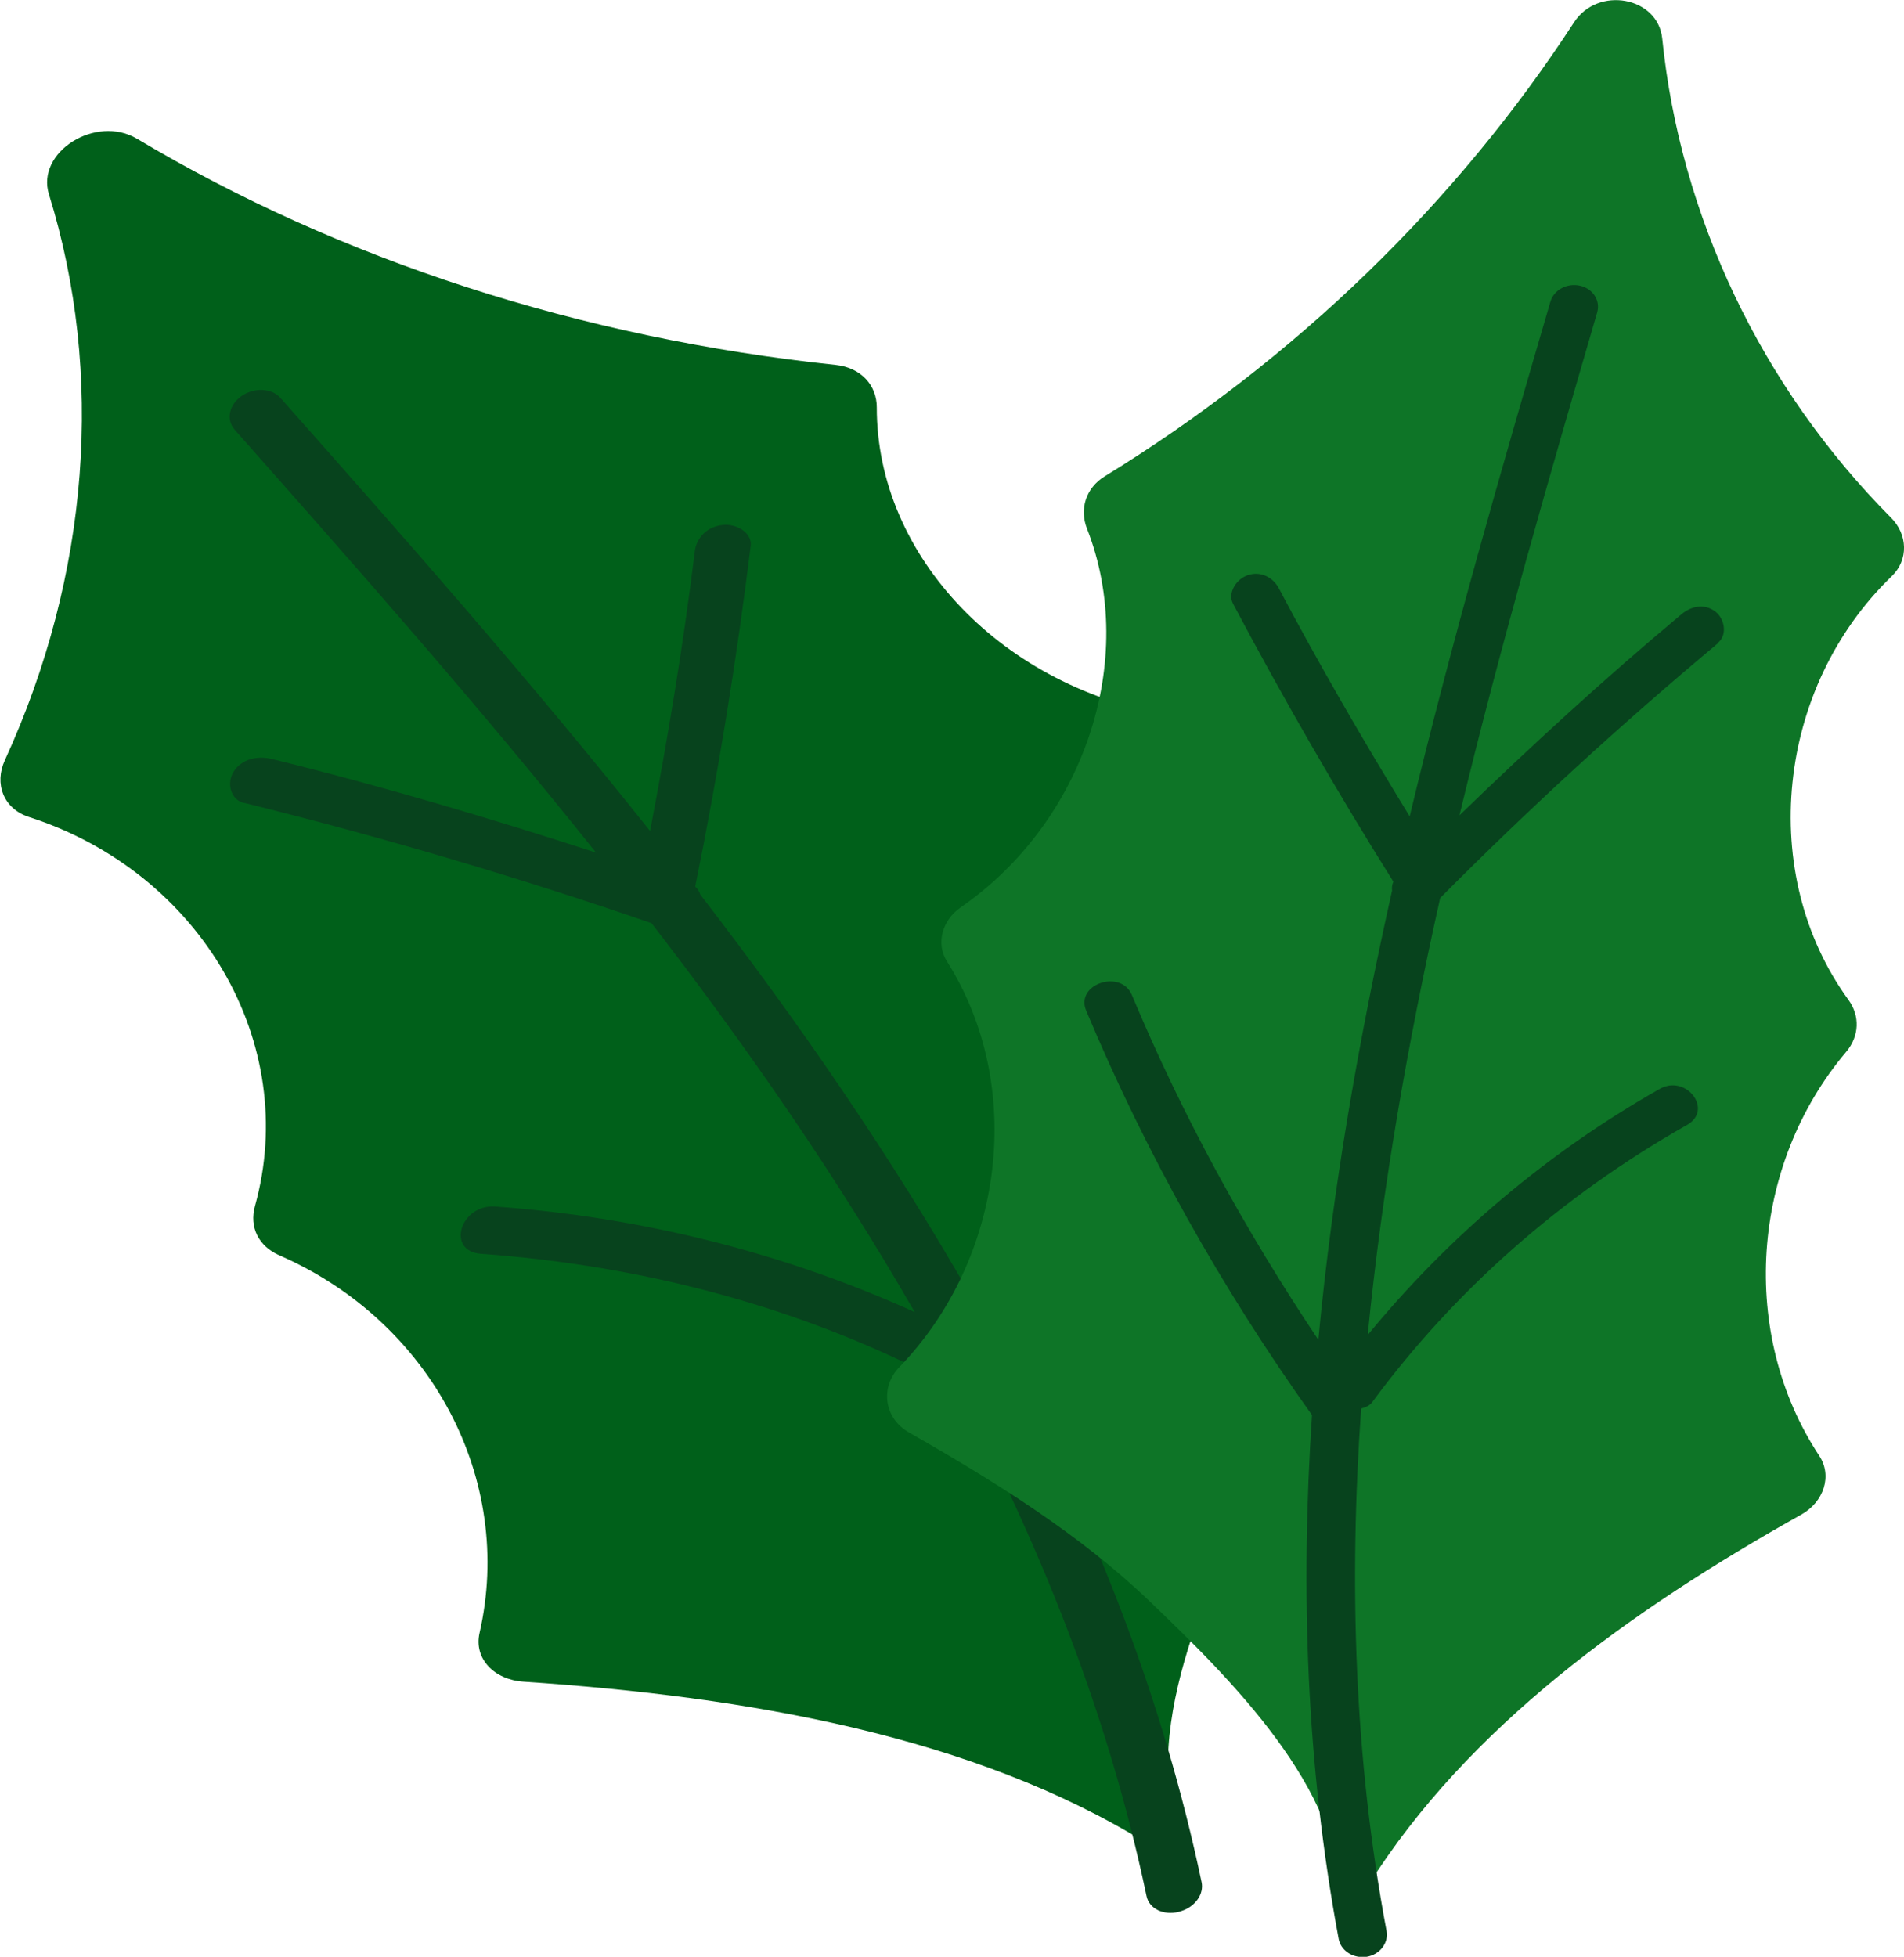 <?xml version="1.0" encoding="UTF-8"?> <svg xmlns="http://www.w3.org/2000/svg" id="Layer_2" data-name="Layer 2" viewBox="0 0 89.86 92.33"> <defs> <style> .cls-1 { fill: #0e7527; } .cls-1, .cls-2, .cls-3 { stroke-width: 0px; } .cls-2 { fill: #07431d; } .cls-3 { fill: #00601a; } </style> </defs> <g id="OBJECTS"> <g id="decoration"> <g id="decorations"> <g id="leafs"> <g id="leafs-2" data-name="leafs"> <g> <g id="leaf"> <path class="cls-3" d="m55.88,87.11c-2.29-5.04,1.08-12.3,3.74-17.73,2.21-4.53,5.47-8.7,8.87-12.78.99-1.18.58-2.68-.83-3.2-7.53-2.73-12.03-10.13-10.51-17.46.22-1.06-.58-1.97-1.77-2.16-7.99-1.25-14.01-7.49-14-14.56,0-1.04-.74-1.87-1.93-2-12.06-1.27-23.41-4.96-32.98-10.67-1.94-1.16-4.78.62-4.16,2.62,2.62,8.44,1.93,17.95-2.08,26.7-.51,1.11-.07,2.29,1.14,2.68,8.1,2.61,12.81,10.68,10.66,18.37-.27.98.17,1.88,1.15,2.31,7.18,3.13,11.11,10.59,9.45,17.83-.27,1.2.69,2.2,2.08,2.29,10.59.71,21.24,2.56,29.46,7.65"></path> <path class="cls-2" d="m11.52,37.89c-.66-.16-.82-.96-.5-1.47.39-.62,1.14-.77,1.8-.61,5.2,1.28,10.29,2.79,15.31,4.42-5.56-6.97-11.43-13.6-17.06-19.96-.41-.47-.26-1.18.34-1.59.6-.41,1.42-.37,1.83.1,5.76,6.5,11.76,13.29,17.44,20.43.84-4.39,1.57-8.79,2.11-13.19.07-.61.55-1.17,1.32-1.25.65-.07,1.39.37,1.32.98-.66,5.36-1.53,10.73-2.62,16.08,0,0,0,0,0,0,.12.11.2.24.24.38,4.64,6.02,8.98,12.31,12.73,18.88,1.55-6.55,2.45-13.13,2.61-19.68.04-1.44,2.67-1.72,2.64-.27-.19,7.73-1.34,15.52-3.42,23.24,4.09,7.71,7.29,15.83,9.1,24.43.12.56-.3,1.15-.95,1.36-.04.01-.08.03-.13.04-.72.18-1.4-.15-1.52-.75-1.8-8.56-5.03-16.65-9.15-24.34-.25.05-.5.05-.71-.06-6.42-3.33-13.75-5.34-21.55-5.9-1.66-.12-.98-2.35.68-2.23,7.06.51,13.77,2.25,19.79,4.98-3.67-6.38-7.9-12.49-12.42-18.35-6.27-2.16-12.68-4.06-19.24-5.68Z"></path> </g> <g id="leaf-2" data-name="leaf"> <path class="cls-1" d="m63.25,89.68c.06-5.25-5.07-10.37-9.02-14.15-3.29-3.15-7.27-5.62-11.33-7.94-1.18-.67-1.38-2.14-.44-3.1,4.96-5.15,5.94-13.28,2.23-19.13-.53-.84-.22-1.94.64-2.54,5.83-4.02,8.4-11.69,5.97-17.88-.36-.91-.06-1.91.83-2.46,9.01-5.53,16.63-12.93,22.16-21.43,1.12-1.72,3.96-1.21,4.16.77.85,8.35,4.65,16.42,10.8,22.61.78.78.84,1.98.03,2.76-5.45,5.26-6.36,14.05-2.04,19.99.55.76.51,1.71-.1,2.44-4.55,5.38-5.06,13.34-1.28,19.07.63.95.21,2.18-.84,2.77-8.05,4.51-15.75,10.03-20.44,17.49"></path> <path class="cls-2" d="m81.08,30.33c.46-.38.31-1.14-.12-1.47-.52-.4-1.15-.26-1.61.13-3.63,3.03-7.1,6.22-10.47,9.48,1.96-8.14,4.28-16.1,6.5-23.73.16-.56-.2-1.12-.81-1.26-.61-.14-1.24.2-1.4.76-2.28,7.8-4.64,15.95-6.64,24.28-2.17-3.54-4.25-7.12-6.18-10.77-.27-.5-.84-.82-1.46-.61-.54.18-.96.83-.7,1.34,2.36,4.45,4.88,8.83,7.57,13.12,0,0,0,0,0,0-.06.14-.08.28-.06.42-1.56,6.97-2.81,14.06-3.48,21.2-3.46-5.17-6.43-10.6-8.8-16.27-.52-1.24-2.68-.52-2.16.73,2.8,6.69,6.38,13.09,10.66,19.09-.55,8.25-.27,16.53,1.26,24.72.1.53.63.89,1.21.85.04,0,.07,0,.11-.01.62-.1,1.04-.65.94-1.21-1.53-8.15-1.78-16.42-1.2-24.66.21-.05.41-.14.53-.31,3.88-5.26,8.93-9.72,14.85-13.07,1.26-.71-.04-2.41-1.29-1.7-5.35,3.03-10.01,7.02-13.78,11.61.68-6.93,1.9-13.83,3.42-20.62,4.16-4.19,8.54-8.2,13.11-12.02Z"></path> </g> </g> </g> </g> </g> </g> </g> </svg> 